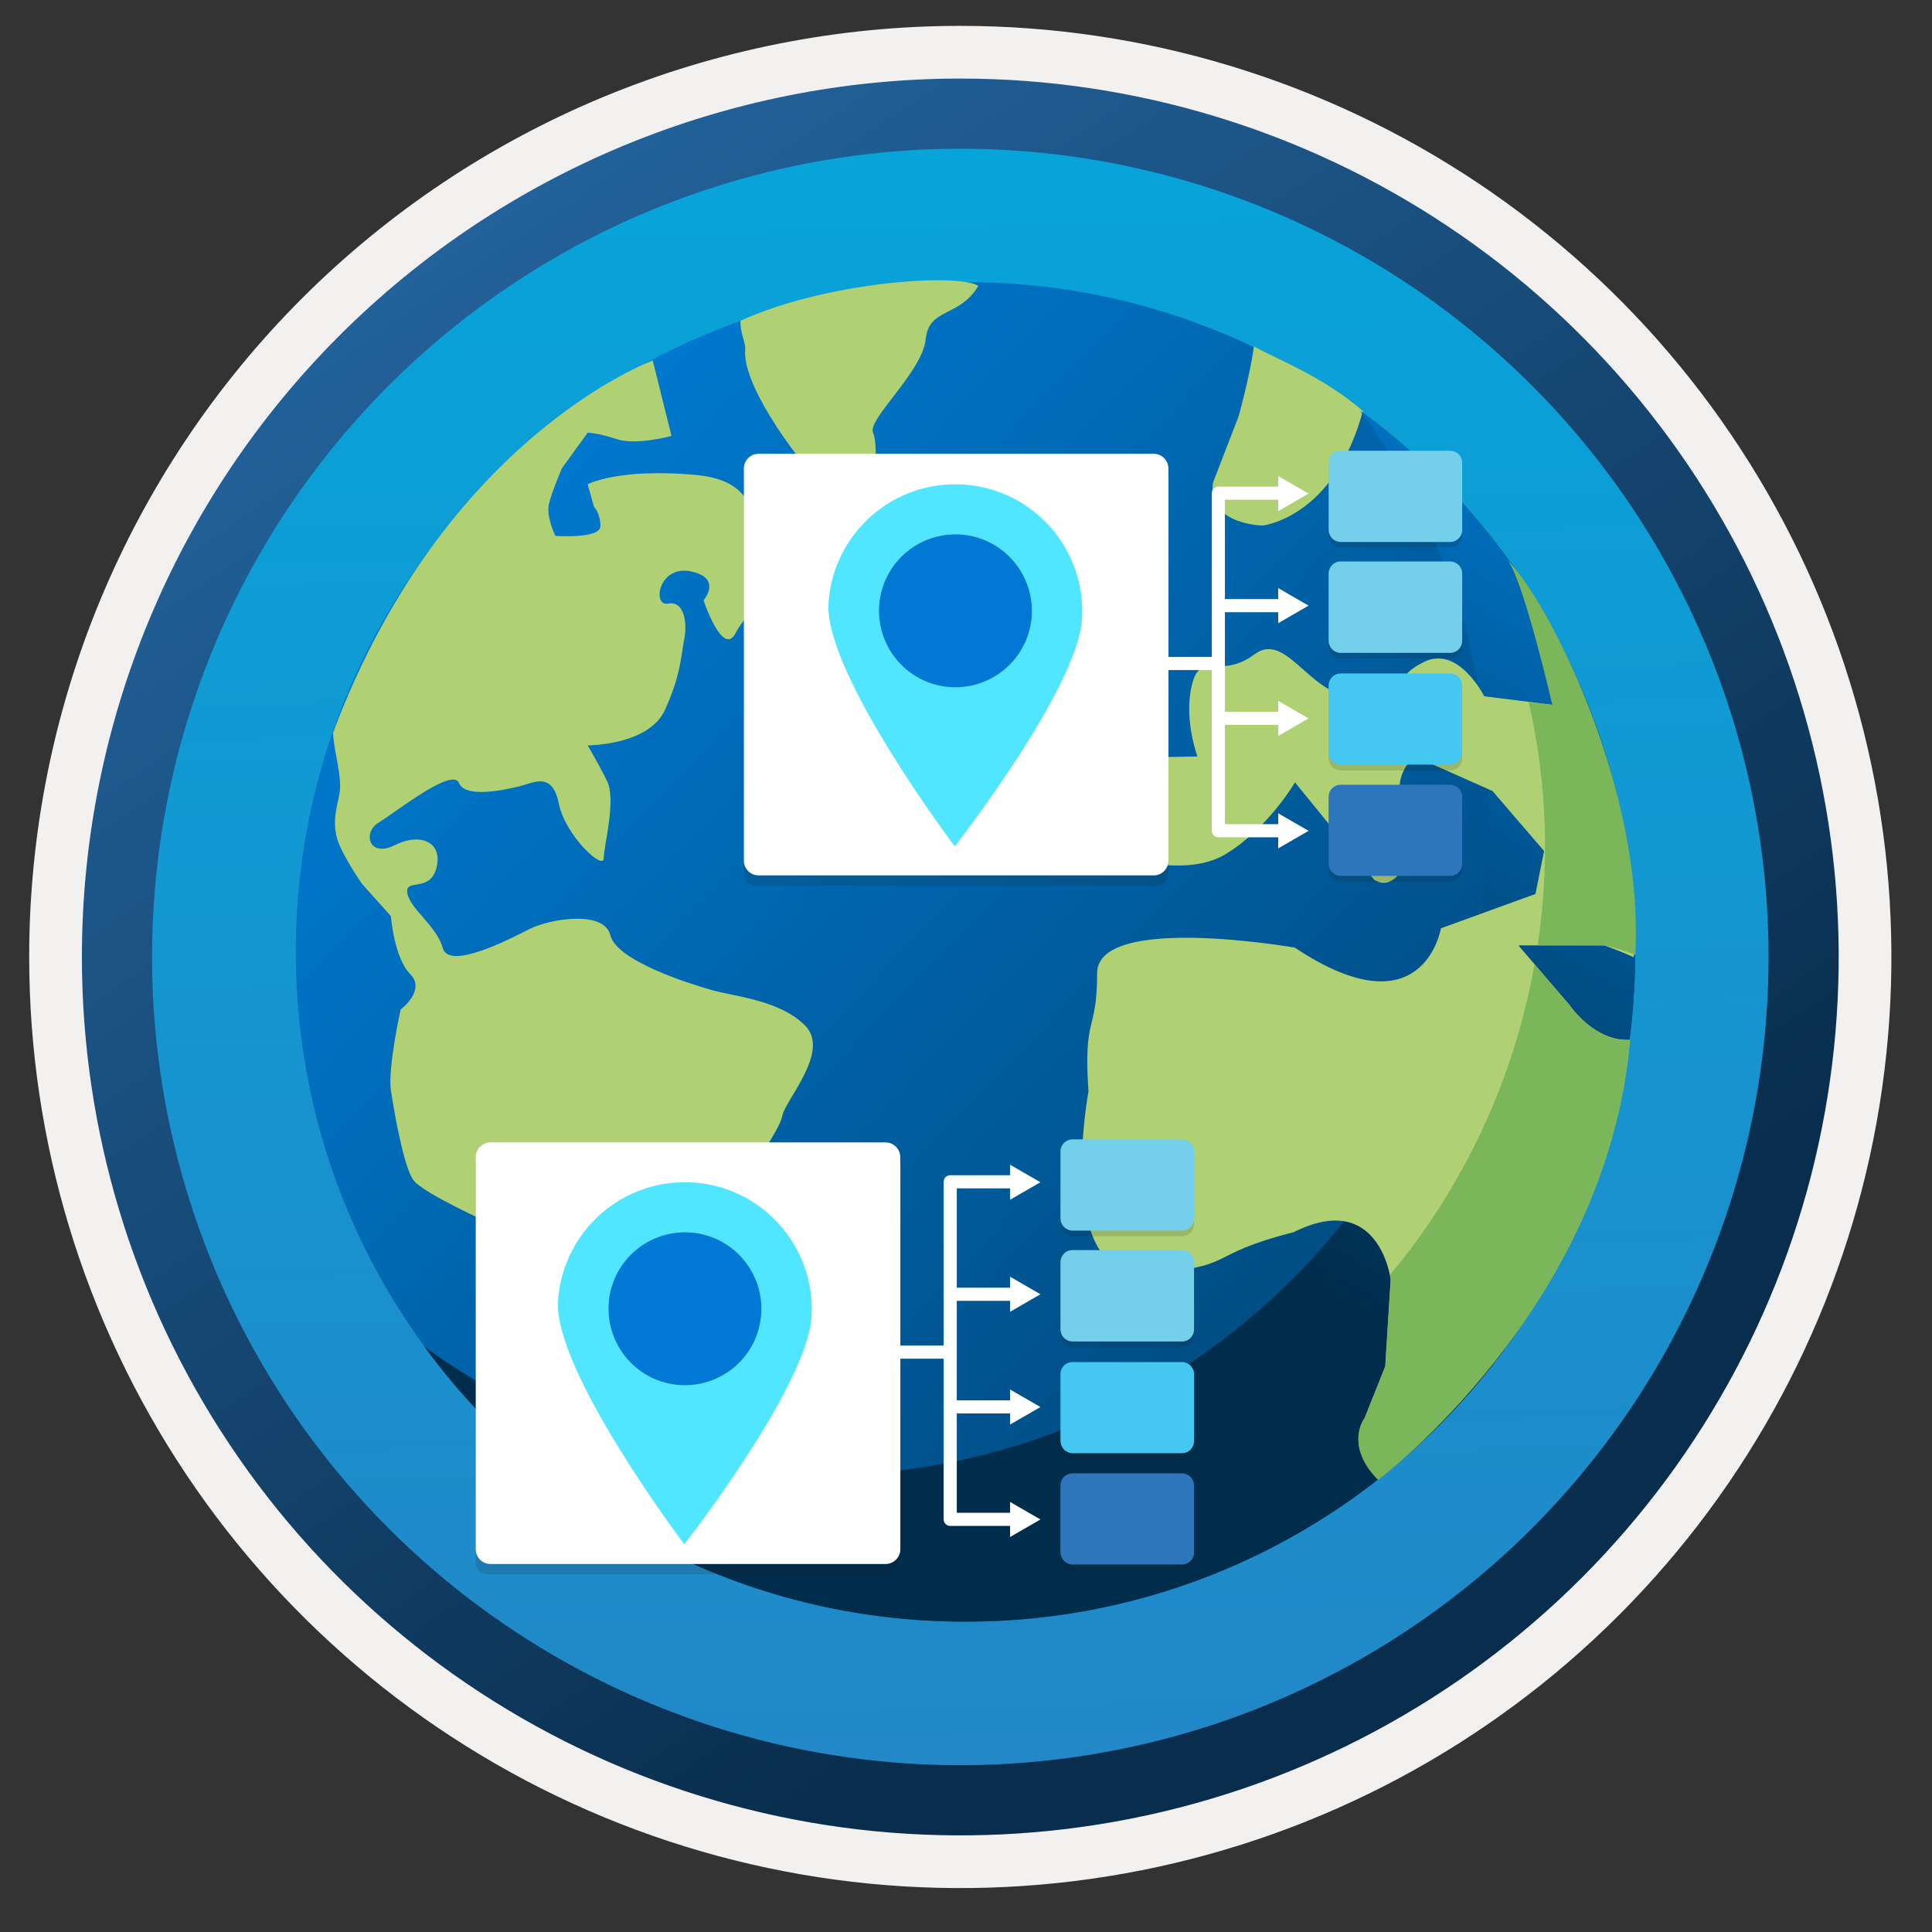 <svg width="103" height="103" viewBox="0 0 103 103" fill="none" xmlns="http://www.w3.org/2000/svg">
<rect x="0" y="0" width="103" height="103" fill="#333333" stroke="none"/>
<path d="M51.197 97.829C41.938 97.829 32.888 95.084 25.19 89.94C17.492 84.796 11.492 77.486 7.949 68.933C4.406 60.379 3.479 50.967 5.285 41.887C7.092 32.806 11.55 24.466 18.097 17.919C24.643 11.373 32.983 6.915 42.064 5.108C51.144 3.302 60.556 4.229 69.11 7.772C77.663 11.315 84.974 17.315 90.117 25.013C95.261 32.711 98.006 41.761 98.006 51.019C98.006 63.434 93.075 75.34 84.296 84.119C75.517 92.897 63.611 97.829 51.197 97.829V97.829Z" fill="url(#paint0_linear_229_11518)"/>
<path fill-rule="evenodd" clip-rule="evenodd" d="M97.096 51.019C97.096 60.097 94.404 68.971 89.361 76.519C84.317 84.068 77.148 89.951 68.761 93.425C60.374 96.899 51.145 97.808 42.242 96.037C33.338 94.266 25.159 89.894 18.739 83.475C12.32 77.056 7.949 68.877 6.178 59.974C4.407 51.07 5.316 41.841 8.79 33.454C12.264 25.067 18.147 17.898 25.696 12.854C33.244 7.811 42.118 5.119 51.197 5.119C63.37 5.119 75.045 9.955 83.653 18.563C92.26 27.171 97.096 38.846 97.096 51.019V51.019ZM51.197 1.379C61.014 1.379 70.611 4.291 78.775 9.745C86.938 15.2 93.301 22.952 97.058 32.023C100.815 41.093 101.797 51.074 99.882 60.703C97.967 70.332 93.239 79.177 86.297 86.12C79.355 93.062 70.509 97.79 60.88 99.705C51.251 101.62 41.27 100.638 32.2 96.88C23.129 93.123 15.377 86.761 9.922 78.598C4.468 70.434 1.556 60.837 1.556 51.019C1.555 44.5 2.838 38.044 5.332 32.021C7.826 25.998 11.482 20.525 16.092 15.915C20.702 11.306 26.175 7.649 32.199 5.155C38.222 2.661 44.677 1.378 51.197 1.379Z" fill="#F2F1F0"/>
<path fill-rule="evenodd" clip-rule="evenodd" d="M94.286 51.019C94.286 59.541 91.758 67.872 87.024 74.958C82.289 82.044 75.559 87.567 67.686 90.829C59.812 94.09 51.148 94.943 42.789 93.281C34.431 91.618 26.753 87.514 20.727 81.488C14.701 75.462 10.597 67.783 8.934 59.425C7.271 51.066 8.125 42.403 11.386 34.529C14.647 26.655 20.171 19.925 27.257 15.19C34.343 10.456 42.674 7.929 51.197 7.929C62.625 7.929 73.584 12.468 81.665 20.549C89.746 28.63 94.286 39.59 94.286 51.019ZM51.197 4.188C60.459 4.188 69.512 6.935 77.213 12.081C84.914 17.227 90.917 24.541 94.461 33.098C98.006 41.655 98.933 51.071 97.126 60.155C95.319 69.239 90.859 77.583 84.31 84.132C77.76 90.682 69.416 95.142 60.332 96.949C51.248 98.756 41.832 97.828 33.275 94.284C24.718 90.739 17.404 84.737 12.258 77.036C7.112 69.335 4.366 60.281 4.366 51.019C4.366 38.599 9.3 26.687 18.082 17.905C26.865 9.122 38.776 4.188 51.197 4.188Z" fill="url(#paint1_linear_229_11518)"/>
<path fill-rule="evenodd" clip-rule="evenodd" d="M87.179 50.739C87.179 70.459 71.189 86.449 51.469 86.449C31.759 86.449 15.769 70.459 15.769 50.739C15.769 31.019 31.759 15.039 51.479 15.039C71.199 15.039 87.179 31.019 87.179 50.739Z" fill="url(#paint2_linear_229_11518)"/>
<path fill-rule="evenodd" clip-rule="evenodd" d="M66.039 22.18C66.039 22.18 66.659 19.93 66.849 18.47C68.349 19.28 70.539 20.09 72.659 21.91C71.109 27.64 67.299 28.02 67.299 28.02C67.299 28.02 64.319 27.96 64.669 25.73L66.039 22.18Z" fill="#B0D173"/>
<path fill-rule="evenodd" clip-rule="evenodd" d="M58.019 27.49C58.359 26.8 59.219 26.46 60.079 26.11C60.939 25.77 60.079 27.66 59.909 28.69C59.739 29.72 59.569 30.24 60.769 31.44C61.969 32.64 58.539 31.78 57.679 31.1C56.819 30.41 58.019 27.49 58.019 27.49Z" fill="#B0D173"/>
<path fill-rule="evenodd" clip-rule="evenodd" d="M41.709 59.48C41.539 60.34 39.919 62.4 39.229 63.77C38.539 65.14 38.199 65.66 37.339 66.35C36.479 67.04 35.969 68.24 35.969 68.24L36.189 71.16C36.189 71.16 37.049 73.05 37.559 73.91C38.069 74.77 36.529 79.41 36.529 79.41C35.039 79.12 33.619 78.72 33.099 77.35C32.589 75.98 31.839 75.98 32.009 74.43C32.179 72.89 29.609 70.99 29.089 70.14C28.569 69.28 27.889 68.08 27.889 67.22C27.889 66.36 25.999 65.16 25.999 65.16C25.999 65.16 22.569 63.61 22.049 62.93C21.529 62.24 21.019 59.32 20.839 58.12C20.669 56.92 21.359 53.82 21.359 53.82C21.359 53.82 22.729 52.79 21.869 51.93C21.009 51.07 20.839 48.84 20.839 48.84L19.299 47.12C19.299 47.12 18.099 45.4 17.929 44.54C17.759 43.68 17.929 43.16 18.099 42.31C18.269 41.45 17.759 39.91 17.759 39.05C23.669 23.28 34.799 19.22 34.799 19.22L35.799 23.24C35.799 23.24 33.909 23.76 32.879 23.41C31.849 23.07 31.329 23.07 31.329 23.07L29.959 24.96C29.959 24.96 29.439 26.16 29.269 26.85C29.099 27.54 29.609 28.57 29.609 28.57C29.609 28.57 32.009 28.74 32.009 28.05C32.009 27.36 31.669 27.02 31.669 27.02L31.329 25.82C31.329 25.82 32.879 24.96 36.999 25.31C41.119 25.65 39.579 28.57 41.289 29.26C43.009 29.95 39.919 32.35 39.229 33.73C38.539 35.1 37.509 32.01 37.509 32.01C37.509 32.01 38.539 30.81 36.819 30.46C35.099 30.12 34.759 32.35 35.619 32.18C36.479 32.01 36.649 33.21 36.479 34.07C36.309 34.93 36.309 35.96 35.449 37.85C34.589 39.74 31.329 39.74 31.329 39.74C31.329 39.74 31.849 40.6 32.359 41.63C32.869 42.66 32.189 45.07 32.189 45.75C32.189 46.44 30.129 44.55 29.789 42.83C29.449 41.11 28.419 41.74 27.729 41.91C27.039 42.08 24.809 42.6 24.469 41.74C24.129 40.88 21.039 43.34 20.179 43.86C19.319 44.38 19.669 45.75 21.039 45.06C22.409 44.37 23.619 44.89 23.269 46.26C22.929 47.63 21.549 46.78 21.719 47.63C21.889 48.49 23.269 49.35 23.609 50.55C23.949 51.75 27.219 50.04 28.249 49.52C29.279 49 32.199 48.49 32.539 49.86C32.879 51.23 36.739 52.44 37.939 52.78C39.139 53.13 41.549 53.3 42.919 54.67C44.289 56.04 41.879 58.62 41.709 59.48Z" fill="#B0D173"/>
<path fill-rule="evenodd" clip-rule="evenodd" d="M49.349 18.099C49.179 19.819 46.199 22.389 46.549 23.079C46.889 23.769 46.779 29.089 44.369 26.519C41.969 23.939 39.559 20.339 39.729 18.619C39.759 18.279 39.439 17.699 39.479 17.099C43.979 15.039 51.039 14.539 52.159 15.239C51.129 16.959 49.519 16.379 49.349 18.099Z" fill="#B0D173"/>
<path fill-rule="evenodd" clip-rule="evenodd" d="M53.549 30.919C53.029 30.059 54.749 29.549 54.749 29.549C57.159 30.069 56.239 31.789 56.069 32.469C55.899 33.149 54.069 31.779 53.549 30.919Z" fill="#B0D173"/>
<path fill-rule="evenodd" clip-rule="evenodd" d="M72.509 21.899C76.819 27.799 79.369 35.069 79.369 42.939C79.369 62.659 63.379 78.649 43.659 78.649C35.789 78.649 28.519 76.099 22.619 71.789C29.119 80.679 39.609 86.459 51.469 86.459C71.189 86.459 87.179 70.469 87.179 50.749C87.179 38.889 81.399 28.389 72.509 21.899Z" fill="url(#paint3_linear_229_11518)"/>
<path fill-rule="evenodd" clip-rule="evenodd" d="M83.689 53.6C83.689 53.6 85.009 55.55 86.899 55.43C85.659 69.8 73.479 78.84 73.479 78.84C71.649 77.01 72.749 75.6 72.749 75.6L73.849 72.85L74.139 68.21C74.139 68.21 73.549 63.4 68.969 65.69C64.049 66.95 66.109 67.54 61.129 67.88C56.149 68.22 58.029 58.19 58.029 58.19C57.749 54.07 58.489 55.1 58.489 51.89C58.489 48.68 69.029 50.52 69.029 50.52C75.899 55.1 76.819 49.49 76.819 49.49L81.859 47.66L82.319 45.37L79.569 42.17L75.449 40.34C75.449 40.34 73.559 41.54 75.449 44.46C75.449 44.46 74.819 47.78 73.279 46.92L69.039 41.71C69.039 41.71 67.609 44.17 65.319 45.55C63.029 46.92 59.139 45.49 59.139 45.49C59.139 45.49 57.879 41.6 60.289 40.39L63.839 40.33C63.839 40.33 63.089 38.33 63.549 36.49C64.009 34.66 65.039 36.26 66.869 34.89C68.699 33.52 69.959 37.58 72.709 37.12C75.459 36.66 74.079 36.2 75.919 35.29C77.749 34.37 79.129 37.12 79.129 37.12L82.799 37.58C82.799 37.58 81.889 31.78 81.059 30.94L81.129 30.96C81.169 30.81 81.019 30.88 81.149 31.01C83.089 34.2 87.419 42.03 87.099 51.03C86.339 50.69 85.529 50.4 85.529 50.4H80.949L83.689 53.6Z" fill="#B0D173"/>
<path fill-rule="evenodd" clip-rule="evenodd" d="M37.279 80.9C37.279 80.9 37.729 79.559 38.059 78.189C36.269 77.909 34.519 77.48 32.829 76.939C33.019 77.57 33.489 77.859 33.859 78.84C34.369 80.219 35.799 80.62 37.279 80.9Z" fill="#7CB65A"/>
<path fill-rule="evenodd" clip-rule="evenodd" d="M83.689 53.599L81.809 51.409C80.699 57.639 77.989 63.299 74.109 67.969C74.139 68.119 74.149 68.209 74.149 68.209L73.859 72.849L72.759 75.599C72.759 75.599 71.639 77.069 73.469 78.899C73.469 78.899 85.659 69.809 86.899 55.449C85.009 55.559 83.689 53.599 83.689 53.599Z" fill="#7CB65A"/>
<path fill-rule="evenodd" clip-rule="evenodd" d="M82.369 45.119C82.369 46.909 82.229 48.679 81.979 50.399H85.519C85.519 50.399 86.419 50.579 87.179 50.919C87.679 42.109 82.579 32.059 80.329 29.819C81.159 30.659 82.759 37.579 82.759 37.579L81.499 37.419C82.059 39.899 82.369 42.469 82.369 45.119Z" fill="#7CB65A"/>
<path opacity="0.15" d="M71.481 47.01H77.309C77.48 47.01 77.644 46.942 77.764 46.822C77.885 46.701 77.953 46.537 77.953 46.366V42.795C77.953 42.624 77.885 42.46 77.764 42.34C77.644 42.219 77.48 42.151 77.309 42.151H71.476C71.392 42.151 71.308 42.166 71.23 42.198C71.152 42.23 71.081 42.277 71.021 42.336C70.961 42.395 70.914 42.466 70.881 42.544C70.849 42.622 70.832 42.705 70.832 42.789V46.361C70.834 46.533 70.902 46.697 71.024 46.819C71.145 46.94 71.31 47.009 71.481 47.01V47.01Z" fill="#1F1D20"/>
<path opacity="0.15" d="M71.481 35.121H77.309C77.48 35.121 77.644 35.053 77.764 34.932C77.885 34.811 77.953 34.648 77.953 34.477V30.905C77.953 30.735 77.885 30.571 77.764 30.45C77.644 30.33 77.48 30.262 77.309 30.262H71.476C71.305 30.262 71.141 30.33 71.021 30.45C70.9 30.571 70.832 30.735 70.832 30.905V34.494C70.838 34.662 70.909 34.821 71.03 34.938C71.151 35.055 71.313 35.121 71.481 35.121V35.121Z" fill="#1F1D20"/>
<path opacity="0.15" d="M71.481 41.077H77.309C77.48 41.077 77.644 41.009 77.764 40.888C77.885 40.767 77.953 40.604 77.953 40.433V36.861C77.953 36.691 77.885 36.527 77.764 36.406C77.644 36.286 77.48 36.218 77.309 36.218H71.476C71.391 36.217 71.307 36.233 71.229 36.265C71.15 36.297 71.079 36.345 71.019 36.405C70.959 36.465 70.912 36.536 70.88 36.614C70.847 36.693 70.831 36.777 70.832 36.861V40.433C70.835 40.604 70.905 40.767 71.026 40.887C71.147 41.007 71.311 41.075 71.481 41.077V41.077Z" fill="#1F1D20"/>
<path opacity="0.15" d="M71.481 29.193H77.309C77.48 29.193 77.644 29.125 77.764 29.004C77.885 28.884 77.953 28.72 77.953 28.549V24.978C77.954 24.893 77.937 24.809 77.905 24.73C77.873 24.652 77.826 24.581 77.766 24.521C77.706 24.461 77.634 24.414 77.556 24.382C77.478 24.349 77.394 24.333 77.309 24.334H71.476C71.305 24.334 71.141 24.402 71.021 24.523C70.9 24.643 70.832 24.807 70.832 24.978V28.549C70.835 28.72 70.905 28.883 71.026 29.003C71.147 29.123 71.311 29.191 71.481 29.193Z" fill="#1F1D20"/>
<path opacity="0.15" d="M61.635 47.217C61.807 47.217 61.972 47.149 62.094 47.027C62.216 46.905 62.285 46.74 62.285 46.568V25.14H39.647V46.568C39.646 46.654 39.663 46.739 39.695 46.818C39.727 46.898 39.775 46.97 39.835 47.031C39.896 47.092 39.967 47.14 40.046 47.173C40.126 47.206 40.21 47.223 40.296 47.223H61.635V47.217Z" fill="#1F1D20"/>
<path d="M62.29 25.33V24.977C62.29 24.769 62.207 24.57 62.06 24.423C61.913 24.276 61.714 24.193 61.506 24.193H40.442C40.234 24.193 40.035 24.276 39.888 24.423C39.741 24.57 39.658 24.769 39.658 24.977V45.879C39.657 45.983 39.677 46.085 39.716 46.181C39.755 46.277 39.813 46.364 39.886 46.437C39.959 46.51 40.045 46.569 40.14 46.608C40.236 46.648 40.338 46.669 40.442 46.669H61.512C61.72 46.667 61.919 46.583 62.066 46.435C62.213 46.287 62.295 46.087 62.295 45.879V25.369C62.295 25.369 62.29 25.346 62.29 25.33Z" fill="white"/>
<path fill-rule="evenodd" clip-rule="evenodd" d="M64.604 38.294C64.604 38.101 64.761 37.944 64.954 37.944H68.352C68.546 37.944 68.702 38.101 68.702 38.294C68.702 38.488 68.546 38.644 68.352 38.644H64.954C64.761 38.644 64.604 38.488 64.604 38.294Z" fill="white"/>
<path fill-rule="evenodd" clip-rule="evenodd" d="M64.604 32.288C64.604 32.095 64.761 31.939 64.954 31.939H68.352C68.546 31.939 68.702 32.095 68.702 32.288C68.702 32.482 68.546 32.639 68.352 32.639H64.954C64.761 32.639 64.604 32.482 64.604 32.288Z" fill="white"/>
<path fill-rule="evenodd" clip-rule="evenodd" d="M64.604 26.292C64.604 26.099 64.761 25.942 64.954 25.942H68.352C68.546 25.942 68.702 26.099 68.702 26.292C68.702 26.486 68.546 26.642 68.352 26.642H65.304V43.939H68.352C68.546 43.939 68.702 44.096 68.702 44.289C68.702 44.483 68.546 44.639 68.352 44.639H64.954C64.761 44.639 64.604 44.483 64.604 44.289V26.292Z" fill="white"/>
<path fill-rule="evenodd" clip-rule="evenodd" d="M60.462 35.373C60.462 35.179 60.619 35.023 60.812 35.023H64.943C65.137 35.023 65.293 35.179 65.293 35.373C65.293 35.566 65.137 35.722 64.943 35.722H60.812C60.619 35.722 60.462 35.566 60.462 35.373Z" fill="white"/>
<path d="M68.145 25.381L69.763 26.316L68.145 27.25V25.381Z" fill="white"/>
<path d="M68.145 31.354L69.763 32.288L68.145 33.223V31.354Z" fill="white"/>
<path d="M68.145 37.365L69.763 38.3L68.145 39.235V37.365Z" fill="white"/>
<path d="M68.145 43.36L69.763 44.295L68.145 45.23V43.36Z" fill="white"/>
<path d="M71.481 46.697H77.309C77.48 46.697 77.644 46.629 77.764 46.508C77.885 46.388 77.953 46.224 77.953 46.053V42.482C77.953 42.311 77.885 42.147 77.764 42.026C77.644 41.906 77.48 41.838 77.309 41.838H71.476C71.392 41.837 71.308 41.853 71.23 41.885C71.152 41.917 71.081 41.963 71.021 42.023C70.961 42.082 70.914 42.153 70.881 42.23C70.849 42.308 70.832 42.392 70.832 42.476V46.047C70.834 46.219 70.902 46.384 71.024 46.505C71.145 46.627 71.31 46.695 71.481 46.697Z" fill="#2E76BC"/>
<path d="M71.482 34.807H77.309C77.48 34.807 77.644 34.739 77.764 34.619C77.885 34.498 77.953 34.334 77.953 34.164V30.575C77.953 30.405 77.885 30.241 77.764 30.12C77.644 30 77.48 29.932 77.309 29.932H71.476C71.305 29.932 71.141 30 71.021 30.12C70.9 30.241 70.832 30.405 70.832 30.575V34.147C70.831 34.233 70.847 34.319 70.879 34.399C70.911 34.479 70.958 34.552 71.019 34.613C71.079 34.675 71.151 34.723 71.231 34.757C71.31 34.79 71.395 34.807 71.482 34.807Z" fill="#74CFEB"/>
<path d="M71.481 40.763H77.309C77.48 40.763 77.644 40.695 77.764 40.575C77.885 40.454 77.953 40.29 77.953 40.119V36.548C77.953 36.377 77.885 36.214 77.764 36.093C77.644 35.972 77.48 35.904 77.309 35.904H71.476C71.391 35.904 71.307 35.92 71.229 35.952C71.15 35.984 71.079 36.031 71.019 36.091C70.959 36.151 70.912 36.222 70.88 36.301C70.847 36.379 70.831 36.463 70.832 36.548V40.119C70.835 40.29 70.905 40.453 71.026 40.573C71.147 40.694 71.311 40.762 71.481 40.763V40.763Z" fill="#44C7F0"/>
<path d="M71.481 28.896H77.309C77.48 28.896 77.644 28.828 77.764 28.707C77.885 28.586 77.953 28.423 77.953 28.252V24.675C77.954 24.59 77.937 24.506 77.905 24.428C77.873 24.349 77.826 24.278 77.766 24.218C77.706 24.158 77.634 24.111 77.556 24.079C77.478 24.047 77.394 24.03 77.309 24.031H71.476C71.305 24.031 71.141 24.099 71.021 24.22C70.9 24.341 70.832 24.504 70.832 24.675V28.246C70.834 28.418 70.902 28.582 71.024 28.704C71.145 28.825 71.31 28.894 71.481 28.896V28.896Z" fill="#74CFEB"/>
<path opacity="0.15" d="M57.186 83.722H63.014C63.184 83.722 63.348 83.654 63.469 83.533C63.59 83.413 63.658 83.249 63.658 83.078V79.507C63.658 79.336 63.59 79.172 63.469 79.052C63.348 78.931 63.184 78.863 63.014 78.863H57.181C57.097 78.863 57.013 78.878 56.935 78.91C56.857 78.942 56.786 78.989 56.726 79.048C56.666 79.107 56.618 79.178 56.586 79.256C56.554 79.334 56.537 79.417 56.537 79.501V83.073C56.538 83.245 56.607 83.409 56.729 83.53C56.85 83.652 57.014 83.721 57.186 83.722V83.722Z" fill="#1F1D20"/>
<path opacity="0.15" d="M57.186 71.833H63.014C63.184 71.833 63.348 71.765 63.469 71.644C63.59 71.523 63.658 71.36 63.658 71.189V67.617C63.658 67.447 63.59 67.283 63.469 67.162C63.348 67.041 63.184 66.974 63.014 66.974H57.181C57.01 66.974 56.846 67.041 56.725 67.162C56.605 67.283 56.537 67.447 56.537 67.617V71.206C56.543 71.374 56.614 71.533 56.735 71.65C56.856 71.767 57.018 71.833 57.186 71.833V71.833Z" fill="#1F1D20"/>
<path opacity="0.15" d="M57.186 77.788H63.014C63.184 77.788 63.348 77.721 63.469 77.6C63.59 77.479 63.658 77.316 63.658 77.145V73.573C63.658 73.403 63.59 73.239 63.469 73.118C63.348 72.998 63.184 72.93 63.014 72.93H57.181C57.096 72.929 57.012 72.945 56.934 72.977C56.855 73.009 56.784 73.057 56.724 73.117C56.664 73.177 56.617 73.248 56.584 73.326C56.552 73.405 56.536 73.489 56.537 73.573V77.145C56.54 77.316 56.61 77.478 56.731 77.599C56.852 77.719 57.016 77.787 57.186 77.788V77.788Z" fill="#1F1D20"/>
<path opacity="0.15" d="M57.186 65.905H63.014C63.184 65.905 63.348 65.837 63.469 65.716C63.59 65.596 63.658 65.432 63.658 65.261V61.69C63.658 61.605 63.642 61.521 63.61 61.442C63.578 61.364 63.531 61.293 63.471 61.233C63.411 61.173 63.339 61.126 63.261 61.093C63.182 61.061 63.098 61.045 63.014 61.046H57.181C57.01 61.046 56.846 61.114 56.725 61.234C56.605 61.355 56.537 61.519 56.537 61.69V65.261C56.54 65.432 56.61 65.595 56.731 65.715C56.852 65.835 57.016 65.903 57.186 65.905Z" fill="#1F1D20"/>
<path opacity="0.15" d="M47.34 83.929C47.512 83.929 47.677 83.861 47.799 83.739C47.921 83.617 47.989 83.452 47.989 83.28V61.852H25.352V83.28C25.351 83.366 25.367 83.451 25.4 83.53C25.432 83.61 25.48 83.682 25.54 83.743C25.601 83.803 25.672 83.852 25.751 83.885C25.83 83.918 25.915 83.935 26.001 83.935H47.34V83.929Z" fill="#1F1D20"/>
<path d="M47.995 62.041V61.689C47.995 61.481 47.912 61.282 47.765 61.135C47.618 60.988 47.419 60.905 47.211 60.905H26.146C25.939 60.905 25.74 60.988 25.593 61.135C25.446 61.282 25.363 61.481 25.363 61.689V82.591C25.362 82.694 25.382 82.797 25.421 82.893C25.46 82.989 25.518 83.076 25.59 83.149C25.663 83.222 25.75 83.281 25.845 83.32C25.941 83.36 26.043 83.38 26.146 83.38H47.217C47.425 83.379 47.624 83.295 47.771 83.147C47.918 82.999 48 82.799 48 82.591V62.081C48 62.081 47.995 62.058 47.995 62.041Z" fill="white"/>
<path fill-rule="evenodd" clip-rule="evenodd" d="M50.309 75.006C50.309 74.813 50.466 74.656 50.659 74.656H54.057C54.251 74.656 54.407 74.813 54.407 75.006C54.407 75.2 54.251 75.356 54.057 75.356H50.659C50.466 75.356 50.309 75.2 50.309 75.006Z" fill="white"/>
<path fill-rule="evenodd" clip-rule="evenodd" d="M50.309 69C50.309 68.807 50.466 68.65 50.659 68.65H54.057C54.251 68.65 54.407 68.807 54.407 69C54.407 69.194 54.251 69.35 54.057 69.35H50.659C50.466 69.35 50.309 69.194 50.309 69Z" fill="white"/>
<path fill-rule="evenodd" clip-rule="evenodd" d="M50.309 63.004C50.309 62.811 50.466 62.654 50.659 62.654H54.057C54.251 62.654 54.407 62.811 54.407 63.004C54.407 63.198 54.251 63.354 54.057 63.354H51.009V80.651H54.057C54.251 80.651 54.407 80.808 54.407 81.001C54.407 81.195 54.251 81.351 54.057 81.351H50.659C50.466 81.351 50.309 81.195 50.309 81.001V63.004Z" fill="white"/>
<path fill-rule="evenodd" clip-rule="evenodd" d="M46.167 72.084C46.167 71.891 46.324 71.734 46.517 71.734H50.648C50.842 71.734 50.998 71.891 50.998 72.084C50.998 72.278 50.842 72.434 50.648 72.434H46.517C46.324 72.434 46.167 72.278 46.167 72.084Z" fill="white"/>
<path d="M53.85 62.093L55.468 63.028L53.85 63.962V62.093Z" fill="white"/>
<path d="M53.85 68.065L55.468 69L53.85 69.935V68.065Z" fill="white"/>
<path d="M53.85 74.077L55.468 75.012L53.85 75.947V74.077Z" fill="white"/>
<path d="M53.85 80.072L55.468 81.007L53.85 81.942V80.072Z" fill="white"/>
<path d="M57.186 83.409H63.014C63.184 83.409 63.348 83.341 63.469 83.22C63.59 83.1 63.658 82.936 63.658 82.765V79.194C63.658 79.023 63.59 78.859 63.469 78.738C63.348 78.618 63.184 78.55 63.014 78.55H57.181C57.097 78.549 57.013 78.565 56.935 78.597C56.857 78.629 56.786 78.675 56.726 78.735C56.666 78.794 56.618 78.865 56.586 78.942C56.554 79.02 56.537 79.103 56.537 79.188V82.759C56.538 82.931 56.607 83.096 56.729 83.217C56.85 83.338 57.014 83.407 57.186 83.409Z" fill="#2E76BC"/>
<path d="M57.186 71.519H63.014C63.184 71.519 63.348 71.451 63.469 71.331C63.59 71.21 63.658 71.046 63.658 70.876V67.287C63.658 67.117 63.59 66.953 63.469 66.832C63.348 66.711 63.184 66.644 63.014 66.644H57.181C57.01 66.644 56.846 66.711 56.726 66.832C56.605 66.953 56.537 67.117 56.537 67.287V70.859C56.535 70.945 56.551 71.031 56.583 71.111C56.615 71.191 56.663 71.264 56.723 71.325C56.784 71.387 56.856 71.435 56.935 71.469C57.015 71.502 57.1 71.519 57.186 71.519Z" fill="#74CFEB"/>
<path d="M57.186 77.475H63.014C63.184 77.475 63.348 77.407 63.469 77.287C63.59 77.166 63.658 77.002 63.658 76.831V73.26C63.658 73.089 63.59 72.926 63.469 72.805C63.348 72.684 63.184 72.616 63.014 72.616H57.181C57.096 72.615 57.012 72.632 56.934 72.664C56.855 72.696 56.784 72.743 56.724 72.803C56.664 72.863 56.617 72.934 56.584 73.013C56.552 73.091 56.536 73.175 56.537 73.26V76.831C56.54 77.002 56.61 77.165 56.731 77.285C56.852 77.406 57.016 77.474 57.186 77.475V77.475Z" fill="#44C7F0"/>
<path d="M57.186 65.608H63.014C63.184 65.608 63.348 65.54 63.469 65.419C63.59 65.298 63.658 65.135 63.658 64.964V61.387C63.658 61.302 63.642 61.218 63.61 61.14C63.578 61.061 63.531 60.99 63.471 60.93C63.411 60.87 63.339 60.823 63.261 60.791C63.182 60.759 63.098 60.742 63.014 60.743H57.181C57.01 60.743 56.846 60.811 56.725 60.932C56.605 61.053 56.537 61.216 56.537 61.387V64.958C56.538 65.13 56.607 65.294 56.729 65.416C56.85 65.537 57.014 65.606 57.186 65.608V65.608Z" fill="#74CFEB"/>
<path d="M51.346 25.83C47.611 25.601 44.404 28.441 44.168 32.168C43.946 35.903 50.902 45.122 50.902 45.122C50.902 45.122 57.455 36.729 57.684 32.994C57.913 29.28 55.074 26.059 51.346 25.83Z" fill="#50E6FF"/>
<path d="M55.005 32.814C54.866 35.063 52.936 36.764 50.687 36.632C48.438 36.494 46.737 34.564 46.869 32.315C47.008 30.065 48.938 28.364 51.187 28.496C53.436 28.635 55.137 30.572 55.005 32.814Z" fill="#0078D4"/>
<path d="M36.926 63.039C33.191 62.81 29.984 65.65 29.748 69.377C29.526 73.112 36.481 82.331 36.481 82.331C36.481 82.331 43.035 73.938 43.264 70.203C43.493 66.49 40.653 63.268 36.926 63.039Z" fill="#50E6FF"/>
<path d="M40.584 70.023C40.446 72.272 38.516 73.973 36.267 73.841C34.017 73.703 32.317 71.773 32.449 69.523C32.587 67.274 34.517 65.573 36.766 65.705C39.016 65.844 40.716 67.781 40.584 70.023Z" fill="#0078D4"/>
<defs>
<linearGradient id="paint0_linear_229_11518" x1="49.426" y1="-13.771" x2="53.406" y2="131.999" gradientUnits="userSpaceOnUse">
<stop stop-color="#00ABDE"/>
<stop offset="1" stop-color="#2E7BBF"/>
</linearGradient>
<linearGradient id="paint1_linear_229_11518" x1="2.626" y1="-20.602" x2="98.157" y2="120.278" gradientUnits="userSpaceOnUse">
<stop stop-color="#2E7BBF"/>
<stop offset="0.71" stop-color="#092D4C"/>
</linearGradient>
<linearGradient id="paint2_linear_229_11518" x1="21.304" y1="21.753" x2="135.767" y2="131.717" gradientUnits="userSpaceOnUse">
<stop stop-color="#007ED8"/>
<stop offset="0.707" stop-color="#002D4C"/>
</linearGradient>
<linearGradient id="paint3_linear_229_11518" x1="82.741" y1="17.397" x2="47.252" y2="79.377" gradientUnits="userSpaceOnUse">
<stop stop-color="#007ED8"/>
<stop offset="0.707" stop-color="#002D4C"/>
</linearGradient>
</defs>
</svg>
